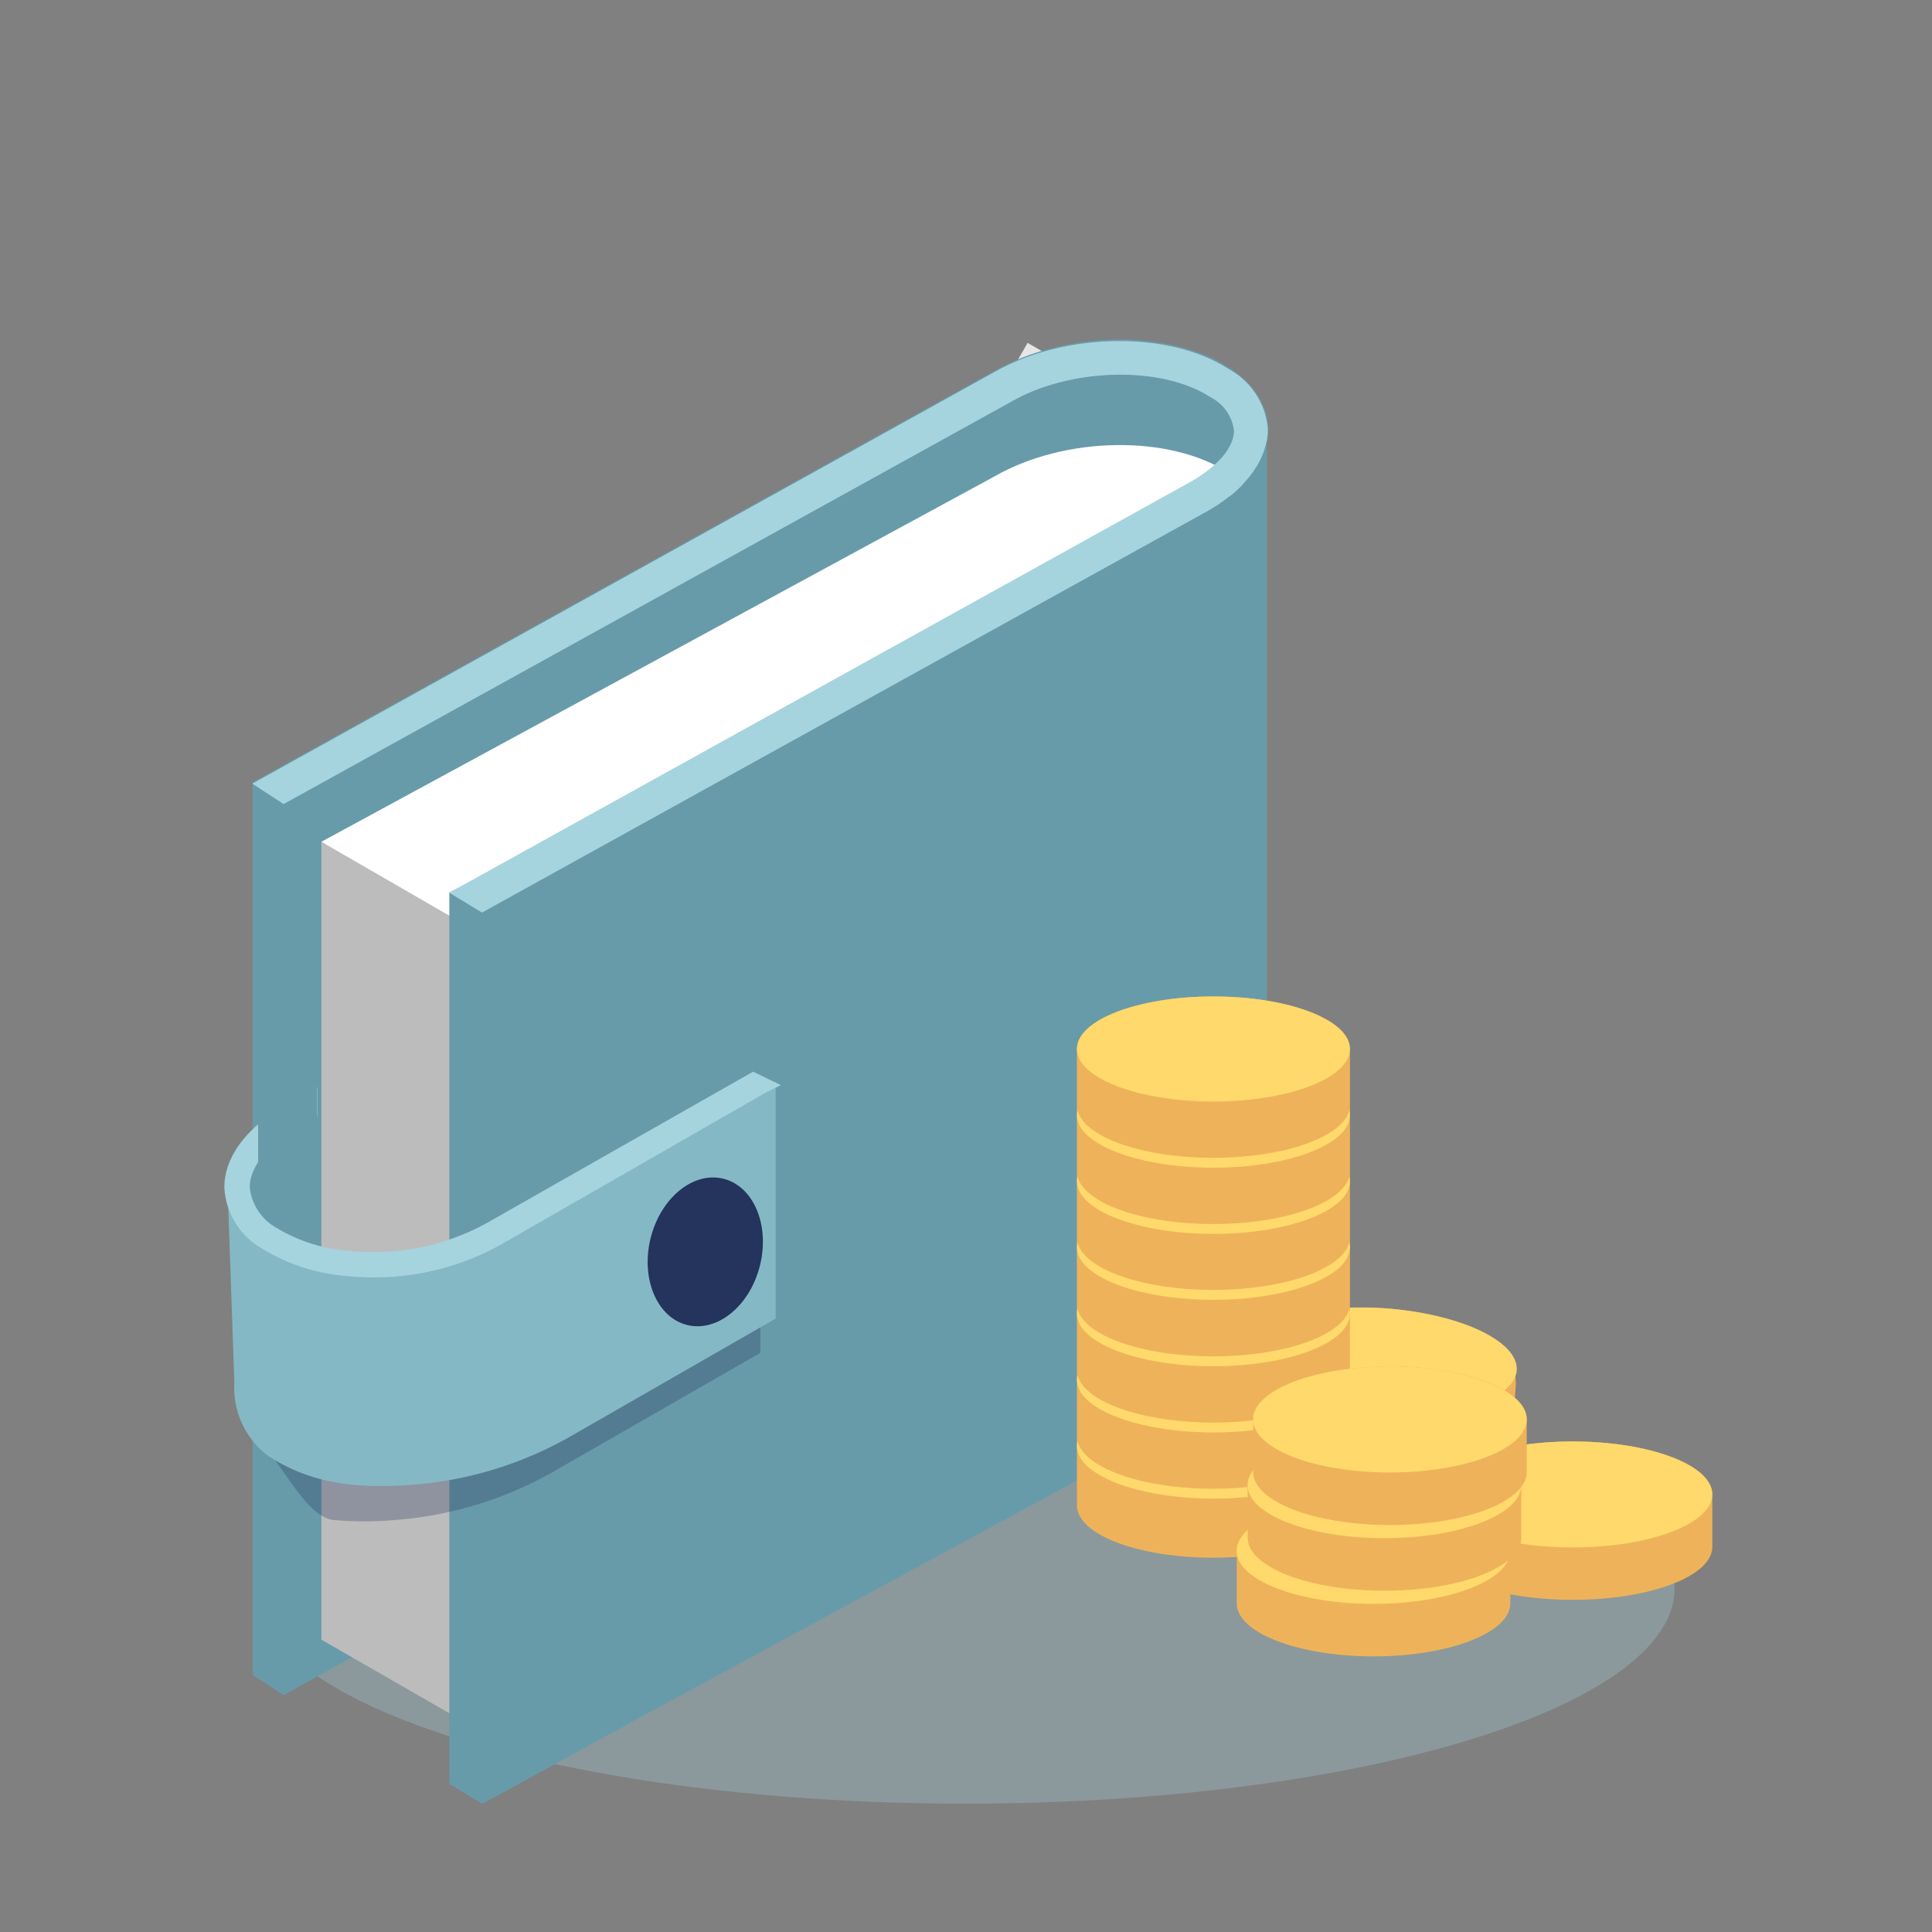 <svg width="80" height="80" viewBox="0 0 80 80" fill="none" xmlns="http://www.w3.org/2000/svg">
<rect x="0" y="0" width="80" height="80" fill="#808080" stroke="none"/>
<ellipse opacity="0.3" cx="39.966" cy="65.781" rx="29.375" ry="8.906" fill="#A5D4DE"/>
<path d="M39.751 56.512L51.491 56.107L52.451 17.312H39.751V56.512Z" fill="#689BAA"/>
<path d="M41.482 16.056L50.446 21.213L41.482 16.056Z" fill="white"/>
<path d="M41.482 16.056L50.446 21.213" stroke="#E6E6E6" stroke-width="4.287" stroke-miterlimit="10"/>
<path d="M10.468 32.387L41.181 15.358C44.096 13.684 48.442 13.621 50.888 15.219C53.334 16.817 52.991 19.462 50.047 21.137L19.327 38.165" fill="#689BAA"/>
<path d="M52.5 54.677C52.5 55.863 51.666 57.098 50.047 58.033L19.958 74.685L18.605 73.862L49.325 56.833C50.425 56.198 51.084 55.437 51.098 54.739C51.064 54.445 50.957 54.163 50.787 53.92C50.617 53.676 50.389 53.478 50.124 53.344C48.112 52.032 44.335 52.115 41.882 53.525L11.744 70.191L10.447 69.346L39.751 51.446C42.667 49.778 48.442 50.51 50.888 52.101C51.355 52.358 51.748 52.73 52.03 53.18C52.313 53.631 52.474 54.146 52.5 54.677Z" fill="#689BAA"/>
<path d="M14.33 33.928L13.959 53.811L13.805 62.884L13.685 68.983L10.461 69.283V49.931H10.111V48.319H10.461V32.386L14.33 33.928Z" fill="#689BAA"/>
<path d="M51.098 17.815C51.098 18.513 50.397 19.301 49.325 19.908L18.605 36.937L19.306 38.137L11.737 33.203L41.875 16.538C44.328 15.142 48.105 15.044 50.117 16.356C50.392 16.496 50.626 16.703 50.798 16.958C50.97 17.213 51.073 17.508 51.098 17.815Z" fill="#689BAA"/>
<path d="M22.173 40.636L50.047 25.506C52.556 23.928 53.334 21.186 50.888 19.587C48.442 17.989 44.096 18.052 41.181 19.727L13.307 34.857L22.173 40.636Z" fill="white"/>
<path d="M22.278 73.052L20.392 38.947L13.307 34.857V67.895L22.278 73.052Z" fill="#BCBCBC"/>
<path d="M18.606 73.862L50.447 57.81L50.93 20.209L18.606 36.958V73.862Z" fill="#689BAA"/>
<path opacity="0.3" d="M31.488 46.211V56.017L23.077 60.846C21.028 62.044 18.732 62.76 16.363 62.94C15.512 63.014 14.656 63.014 13.804 62.94C12.557 62.793 11.492 60.148 10.468 59.45V52.604L10.679 52.751C11.675 53.361 12.8 53.734 13.966 53.839H14.113C16.294 54.075 18.494 53.641 20.421 52.597L31.488 46.211Z" fill="#24345C"/>
<path d="M52.458 18.227L51.098 55.682L39.751 56.512V27.306L50.047 21.137C51.463 20.32 52.283 19.273 52.458 18.227Z" fill="#689BAA"/>
<path d="M52.5 17.78C52.5 18.966 51.666 20.202 50.047 21.137L19.958 37.788L18.605 36.965L49.325 19.937C50.425 19.302 51.084 18.541 51.098 17.843C51.064 17.548 50.957 17.267 50.787 17.023C50.617 16.78 50.389 16.582 50.124 16.447C48.112 15.135 44.335 15.219 41.882 16.629L11.744 33.294L10.447 32.45L41.16 15.414C44.075 13.746 48.421 13.683 50.867 15.275C51.328 15.522 51.719 15.882 52.005 16.32C52.29 16.757 52.461 17.26 52.5 17.78Z" fill="#A5D4DE"/>
<path d="M52.458 55.444V54.579C52.514 54.865 52.514 55.159 52.458 55.444Z" fill="#689BAA"/>
<path d="M52.458 18.227V55.445C52.393 55.825 52.252 56.188 52.045 56.512C51.548 57.285 50.86 57.917 50.047 58.348L26.217 71.273L19.986 74.685L19.468 64.217L39.793 53.428V27.306L50.089 21.137C51.463 20.32 52.283 19.273 52.458 18.227Z" fill="#689BAA"/>
<path d="M32.118 44.795V54.6L23.708 59.429C21.657 60.616 19.36 61.32 16.994 61.488C14.491 61.663 12.732 61.356 11.064 60.26C10.609 59.906 10.248 59.447 10.011 58.923C9.774 58.399 9.669 57.826 9.704 57.252L9.417 48.982C9.501 49.68 10.23 50.594 11.316 51.306C12.357 51.939 13.534 52.317 14.751 52.409C16.92 52.637 19.107 52.204 21.024 51.167L32.118 44.795Z" fill="#85B8C5"/>
<path d="M31.184 44.376L32.334 44.934L31.745 45.22L20.643 51.592C18.717 52.636 16.516 53.07 14.335 52.834C13.119 52.742 11.942 52.364 10.901 51.731C10.435 51.476 10.041 51.106 9.759 50.656C9.477 50.207 9.315 49.693 9.289 49.163C9.289 47.977 10.123 46.749 11.742 45.813L13.144 45.011V46.218L12.268 46.721C11.062 47.419 10.34 48.333 10.34 49.163C10.376 49.517 10.499 49.856 10.697 50.152C10.895 50.447 11.162 50.69 11.476 50.859C12.377 51.397 13.393 51.718 14.441 51.794C16.391 52.001 18.358 51.614 20.083 50.685L31.184 44.376Z" fill="#A5D4DE"/>
<path d="M31.472 52.386C31.881 50.712 31.197 49.109 29.945 48.806C28.692 48.502 27.345 49.614 26.936 51.288C26.527 52.962 27.211 54.565 28.464 54.868C29.716 55.171 31.063 54.06 31.472 52.386Z" fill="#24345C"/>
<rect x="10.687" y="44.768" width="2.446" height="4.522" fill="#689BAA"/>
<g clip-path="url(#clip0_391_25224)">
<path d="M70.903 61.877V64.056C70.903 65.267 68.314 66.246 65.122 66.246C61.93 66.246 59.345 65.267 59.345 64.056V61.877C59.345 60.666 61.934 59.688 65.126 59.688C68.318 59.688 70.903 60.666 70.903 61.877Z" fill="#EEB35A"/>
<path d="M65.122 64.075C68.315 64.075 70.903 63.093 70.903 61.881C70.903 60.67 68.315 59.688 65.122 59.688C61.929 59.688 59.341 60.67 59.341 61.881C59.341 63.093 61.929 64.075 65.122 64.075Z" fill="#FFD96B"/>
</g>
<path d="M62.765 57.35L62.579 60.138C62.476 61.687 59.86 62.771 56.739 62.563C53.617 62.355 51.172 60.934 51.276 59.384L51.462 56.596C51.565 55.047 54.18 53.963 57.302 54.171C60.424 54.38 62.868 55.8 62.765 57.35Z" fill="#EEB35A"/>
<path d="M57.006 58.555C60.128 58.764 62.725 57.951 62.805 56.74C62.886 55.529 60.42 54.379 57.298 54.171C54.176 53.963 51.579 54.775 51.498 55.986C51.418 57.197 53.883 58.347 57.006 58.555Z" fill="#FFD96B"/>
<path d="M55.898 43.436V62.329C55.898 63.53 53.367 64.501 50.245 64.501C47.124 64.501 44.593 63.545 44.593 62.329V43.436C44.593 42.235 47.124 41.261 50.245 41.261C53.367 41.261 55.898 42.235 55.898 43.436Z" fill="#EEB35A"/>
<path d="M50.245 45.612C53.367 45.612 55.898 44.638 55.898 43.436C55.898 42.235 53.367 41.261 50.245 41.261C47.123 41.261 44.593 42.235 44.593 43.436C44.593 44.638 47.123 45.612 50.245 45.612Z" fill="#FFD96B"/>
<path d="M55.898 46.177C55.898 47.378 53.367 48.352 50.245 48.352C47.124 48.352 44.593 47.378 44.593 46.177C44.592 46.108 44.601 46.039 44.619 45.972C44.884 47.088 47.303 47.943 50.245 47.943C53.187 47.943 55.607 47.077 55.872 45.972C55.89 46.039 55.898 46.108 55.898 46.177Z" fill="#FFD96B"/>
<path d="M55.898 48.917C55.898 50.118 53.367 51.093 50.245 51.093C47.124 51.093 44.593 50.118 44.593 48.917C44.592 48.848 44.601 48.78 44.619 48.713C44.884 49.828 47.303 50.684 50.245 50.684C53.187 50.684 55.607 49.817 55.872 48.713C55.89 48.78 55.898 48.848 55.898 48.917Z" fill="#FFD96B"/>
<path d="M55.898 51.646C55.898 52.847 53.367 53.822 50.245 53.822C47.124 53.822 44.593 52.859 44.593 51.646C44.592 51.577 44.601 51.509 44.619 51.442C44.884 52.557 47.303 53.413 50.245 53.413C53.187 53.413 55.607 52.546 55.872 51.442C55.89 51.509 55.898 51.577 55.898 51.646Z" fill="#FFD96B"/>
<path d="M55.898 54.398C55.898 55.599 53.367 56.573 50.245 56.573C47.124 56.573 44.593 55.599 44.593 54.398C44.592 54.329 44.601 54.26 44.619 54.193C44.884 55.309 47.303 56.164 50.245 56.164C53.187 56.164 55.607 55.298 55.872 54.193C55.89 54.26 55.898 54.329 55.898 54.398Z" fill="#FFD96B"/>
<path d="M55.898 57.139C55.898 58.34 53.367 59.314 50.245 59.314C47.124 59.314 44.593 58.34 44.593 57.139C44.592 57.07 44.601 57.001 44.619 56.934C44.884 58.05 47.303 58.905 50.245 58.905C53.187 58.905 55.607 58.038 55.872 56.934C55.89 57.001 55.898 57.07 55.898 57.139Z" fill="#FFD96B"/>
<path d="M55.898 59.879C55.898 61.08 53.367 62.054 50.245 62.054C47.124 62.054 44.593 61.08 44.593 59.879C44.592 59.81 44.601 59.741 44.619 59.674C44.884 60.79 47.303 61.645 50.245 61.645C53.187 61.645 55.607 60.779 55.872 59.674C55.89 59.741 55.898 59.81 55.898 59.879Z" fill="#FFD96B"/>
<g clip-path="url(#clip1_391_25224)">
<path d="M62.539 64.212V66.394C62.539 67.607 60.002 68.587 56.873 68.587C53.745 68.587 51.211 67.607 51.211 66.394V64.212C51.211 62.999 53.748 62.019 56.877 62.019C60.006 62.019 62.539 62.999 62.539 64.212Z" fill="#EEB35A"/>
<path d="M56.873 66.413C60.002 66.413 62.539 65.429 62.539 64.216C62.539 63.002 60.002 62.019 56.873 62.019C53.744 62.019 51.207 63.002 51.207 64.216C51.207 65.429 53.744 66.413 56.873 66.413Z" fill="#FFD96B"/>
</g>
<g clip-path="url(#clip2_391_25224)">
<path d="M62.992 61.492V63.674C62.992 64.887 60.455 65.868 57.326 65.868C54.198 65.868 51.664 64.887 51.664 63.674V61.492C51.664 60.279 54.201 59.299 57.33 59.299C60.459 59.299 62.992 60.279 62.992 61.492Z" fill="#EEB35A"/>
<path d="M57.326 63.693C60.455 63.693 62.992 62.709 62.992 61.496C62.992 60.282 60.455 59.299 57.326 59.299C54.197 59.299 51.66 60.282 51.66 61.496C51.66 62.709 54.197 63.693 57.326 63.693Z" fill="#FFD96B"/>
</g>
<g clip-path="url(#clip3_391_25224)">
<path d="M63.219 58.773V60.955C63.219 62.168 60.682 63.148 57.553 63.148C54.425 63.148 51.891 62.168 51.891 60.955V58.773C51.891 57.559 54.428 56.579 57.557 56.579C60.686 56.579 63.219 57.559 63.219 58.773Z" fill="#EEB35A"/>
<path d="M57.553 60.973C60.682 60.973 63.219 59.99 63.219 58.776C63.219 57.563 60.682 56.579 57.553 56.579C54.424 56.579 51.887 57.563 51.887 58.776C51.887 59.99 54.424 60.973 57.553 60.973Z" fill="#FFD96B"/>
</g>
<defs>
<clipPath id="clip0_391_25224">
<rect width="11.562" height="6.562" fill="white" transform="translate(59.341 59.688)"/>
</clipPath>
<clipPath id="clip1_391_25224">
<rect width="11.332" height="6.573" fill="white" transform="translate(51.207 62.019)"/>
</clipPath>
<clipPath id="clip2_391_25224">
<rect width="11.332" height="6.573" fill="white" transform="translate(51.66 59.299)"/>
</clipPath>
<clipPath id="clip3_391_25224">
<rect width="11.332" height="6.573" fill="white" transform="translate(51.887 56.579)"/>
</clipPath>
</defs>
</svg>
